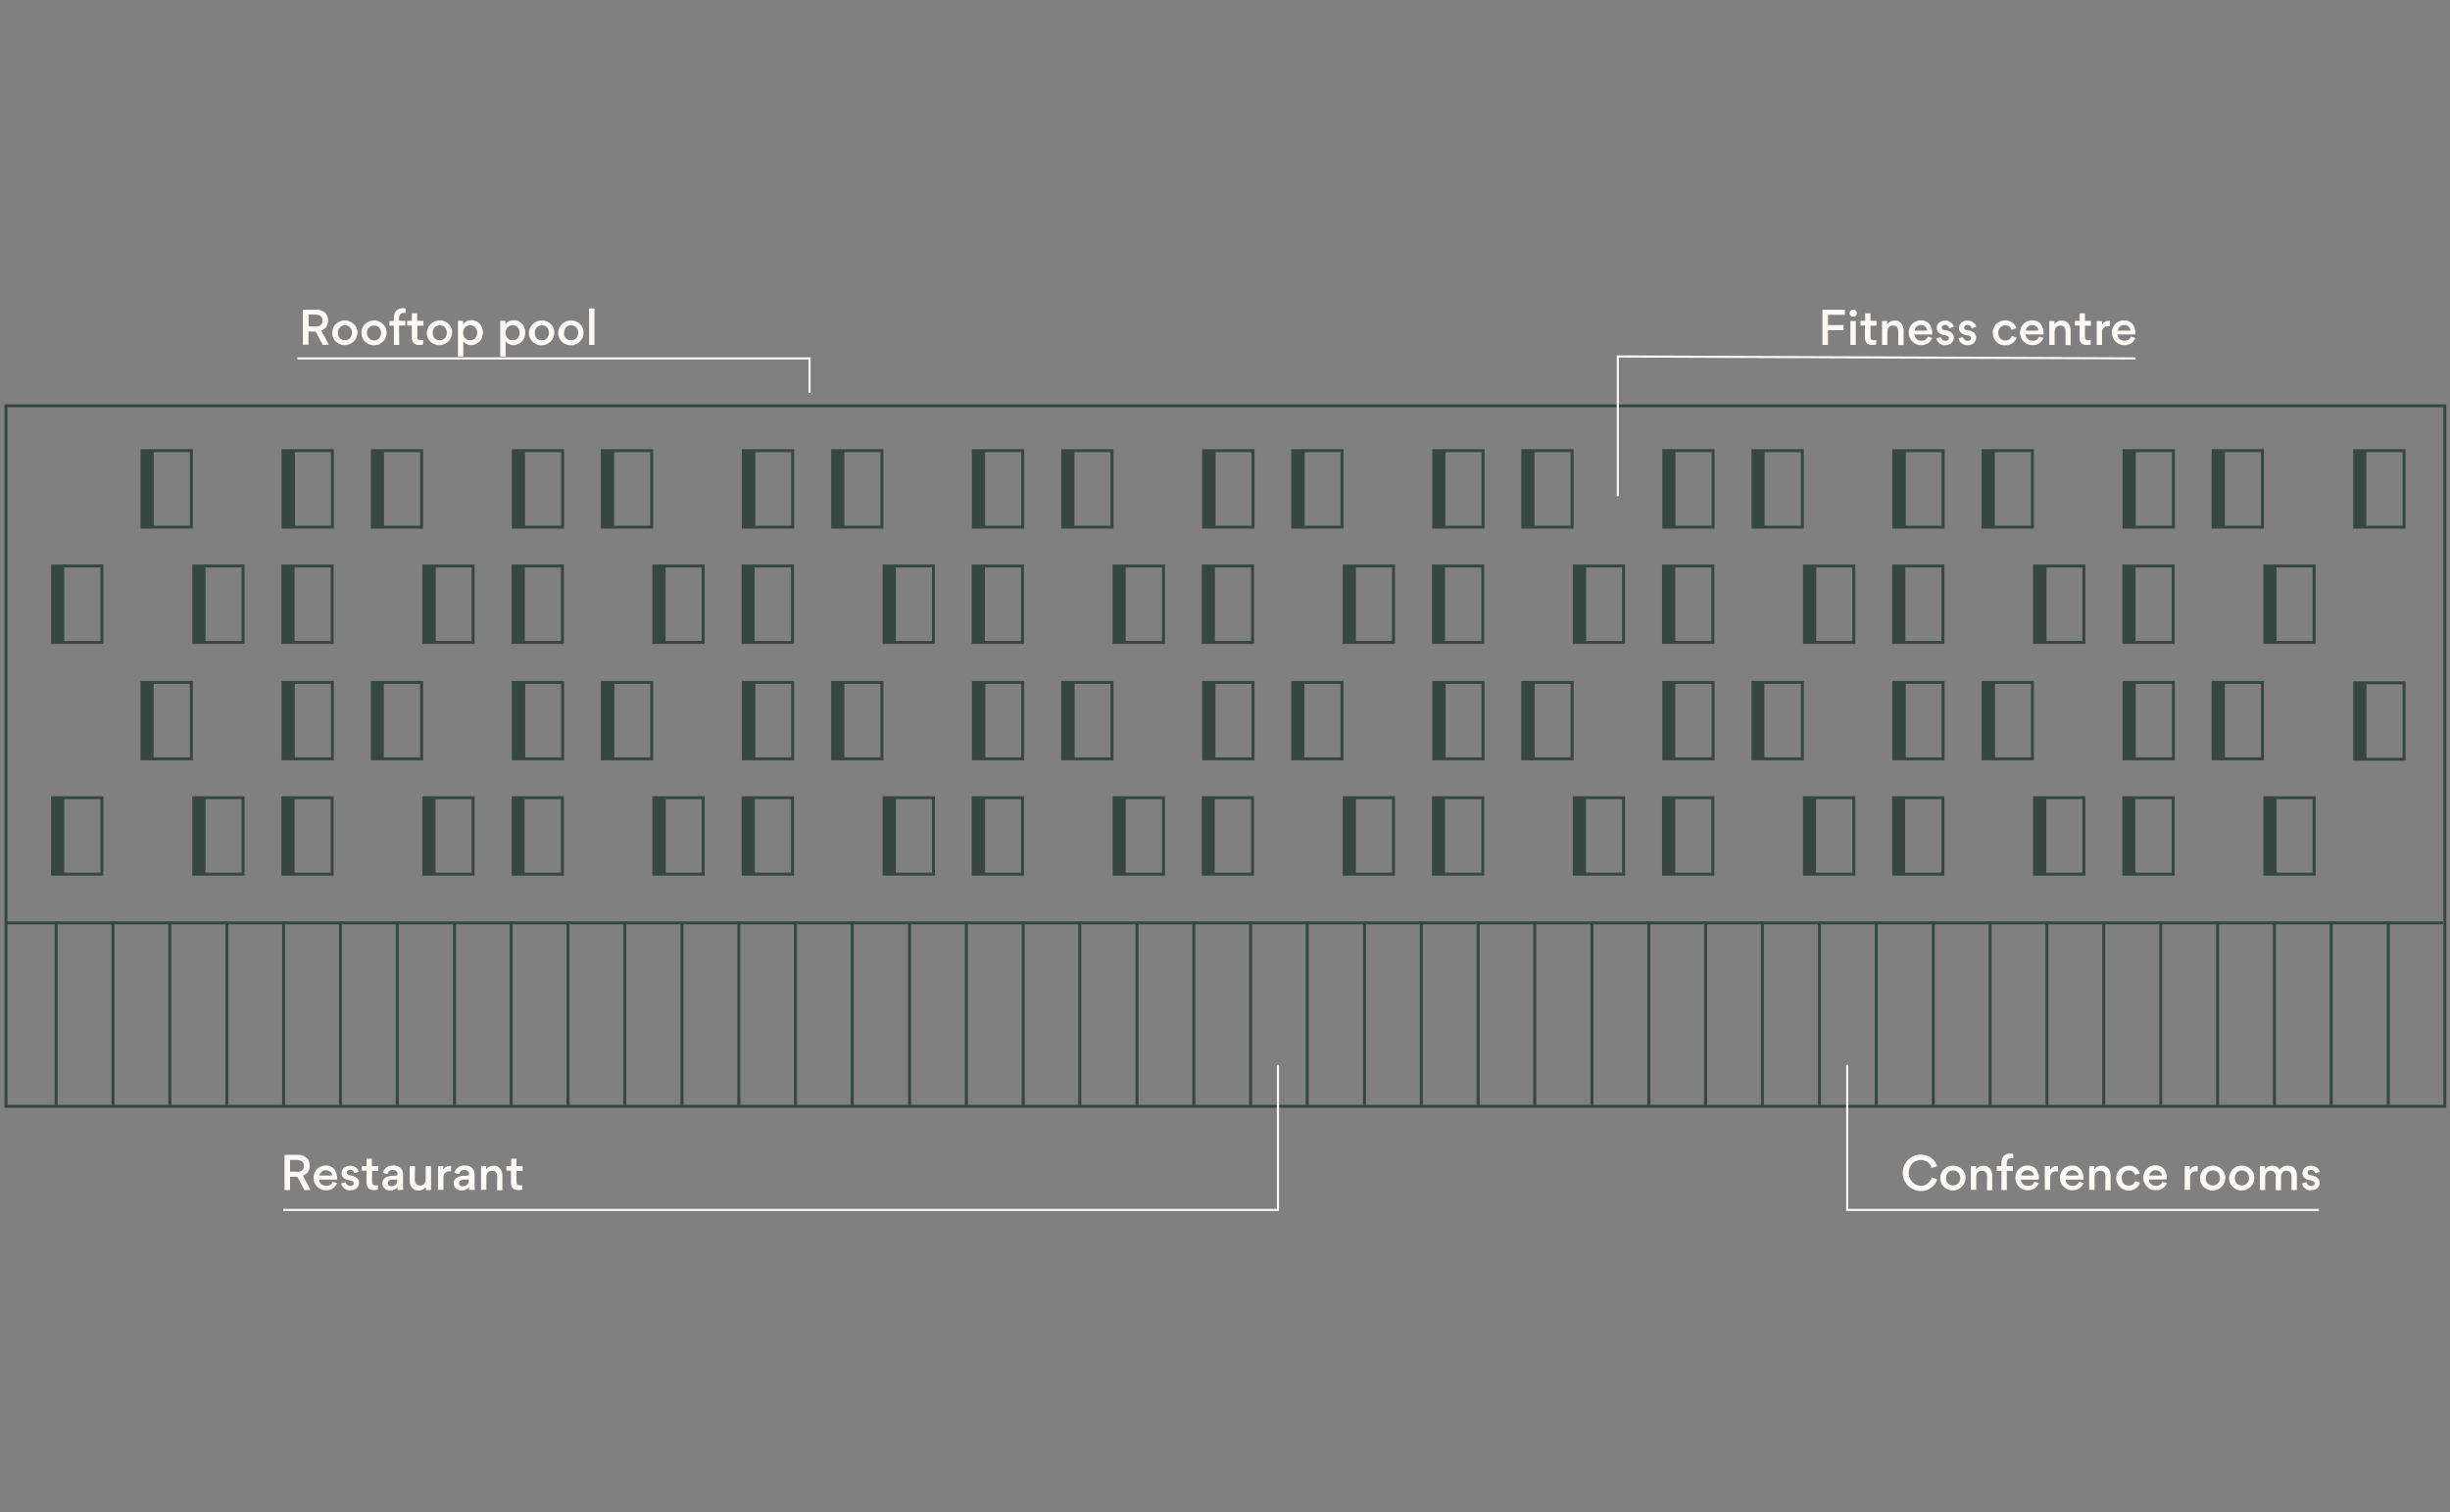 <?xml version="1.0" encoding="utf-8"?>
<!-- Generator: Adobe Illustrator 23.0.4, SVG Export Plug-In . SVG Version: 6.00 Build 0)  -->
<svg version="1.1" id="Layer_1" xmlns="http://www.w3.org/2000/svg" xmlns:xlink="http://www.w3.org/1999/xlink" x="0px" y="0px"
	 viewBox="0 0 1147 708" style="enable-background:new 0 0 1147 708;" xml:space="preserve">
<rect x="0" y="0" width="1147" height="708" fill="#808080" stroke="none"/>
<style type="text/css">
	.st0{fill:none;stroke:#364641;stroke-width:1.38;stroke-miterlimit:10;}
	.st1{fill:#364641;}
	.st2{fill:none;stroke:#FDFAF5;}
	.st3{fill:#FDFAF5;}
</style>
<title>Artboard 4 copy 9EN</title>
<rect x="2.8" y="190" class="st0" width="1141.8" height="328"/>
<line class="st0" x1="2.4" y1="432.1" x2="1143.8" y2="432.1"/>
<line class="st0" x1="26.3" y1="432" x2="26.3" y2="517.7"/>
<line class="st0" x1="52.9" y1="432" x2="52.9" y2="517.7"/>
<line class="st0" x1="79.5" y1="432" x2="79.5" y2="517.7"/>
<line class="st0" x1="106.2" y1="432" x2="106.2" y2="517.7"/>
<line class="st0" x1="132.8" y1="432" x2="132.8" y2="517.7"/>
<line class="st0" x1="159.4" y1="432" x2="159.4" y2="517.7"/>
<line class="st0" x1="186" y1="432" x2="186" y2="517.7"/>
<line class="st0" x1="212.8" y1="432" x2="212.8" y2="517.7"/>
<line class="st0" x1="239.3" y1="432" x2="239.3" y2="517.7"/>
<line class="st0" x1="265.9" y1="432" x2="265.9" y2="517.7"/>
<line class="st0" x1="292.5" y1="432" x2="292.5" y2="517.7"/>
<line class="st0" x1="319.3" y1="432" x2="319.3" y2="517.7"/>
<line class="st0" x1="345.9" y1="432" x2="345.9" y2="517.7"/>
<line class="st0" x1="372.4" y1="432" x2="372.4" y2="517.7"/>
<line class="st0" x1="399" y1="432" x2="399" y2="517.7"/>
<line class="st0" x1="425.8" y1="432" x2="425.8" y2="517.7"/>
<line class="st0" x1="452.4" y1="432" x2="452.4" y2="517.7"/>
<line class="st0" x1="479" y1="432" x2="479" y2="517.7"/>
<line class="st0" x1="505.5" y1="432" x2="505.5" y2="517.7"/>
<line class="st0" x1="532.3" y1="432" x2="532.3" y2="517.7"/>
<line class="st0" x1="558.9" y1="432" x2="558.9" y2="517.7"/>
<line class="st0" x1="585.5" y1="432" x2="585.5" y2="517.7"/>
<line class="st0" x1="612" y1="432" x2="612" y2="517.7"/>
<line class="st0" x1="638.8" y1="432" x2="638.8" y2="517.7"/>
<line class="st0" x1="665.4" y1="432" x2="665.4" y2="517.7"/>
<line class="st0" x1="692" y1="432" x2="692" y2="517.7"/>
<line class="st0" x1="718.5" y1="432" x2="718.5" y2="517.7"/>
<line class="st0" x1="745.3" y1="432" x2="745.3" y2="517.7"/>
<line class="st0" x1="771.9" y1="432" x2="771.9" y2="517.7"/>
<line class="st0" x1="798.5" y1="432" x2="798.5" y2="517.7"/>
<line class="st0" x1="825.1" y1="432" x2="825.1" y2="517.7"/>
<line class="st0" x1="851.8" y1="432" x2="851.8" y2="517.7"/>
<line class="st0" x1="878.4" y1="432" x2="878.4" y2="517.7"/>
<line class="st0" x1="905.1" y1="432" x2="905.1" y2="517.7"/>
<line class="st0" x1="931.7" y1="432" x2="931.7" y2="517.7"/>
<line class="st0" x1="958.3" y1="432" x2="958.3" y2="517.7"/>
<line class="st0" x1="984.9" y1="432" x2="984.9" y2="517.7"/>
<line class="st0" x1="1011.6" y1="432" x2="1011.6" y2="517.7"/>
<line class="st0" x1="1038.2" y1="432" x2="1038.2" y2="517.7"/>
<line class="st0" x1="1064.8" y1="432" x2="1064.8" y2="517.7"/>
<line class="st0" x1="1091.4" y1="432" x2="1091.4" y2="517.7"/>
<line class="st0" x1="1118.1" y1="432" x2="1118.1" y2="517.7"/>
<rect x="66.5" y="211" class="st0" width="23.1" height="35.8"/>
<rect x="132.5" y="211" class="st0" width="23.1" height="35.8"/>
<rect x="174.3" y="211" class="st0" width="23.1" height="35.8"/>
<rect x="240.3" y="211" class="st0" width="23.1" height="35.8"/>
<rect x="282" y="211" class="st0" width="23.1" height="35.8"/>
<rect x="348" y="211" class="st0" width="23.1" height="35.8"/>
<rect x="389.8" y="211" class="st0" width="23.1" height="35.8"/>
<rect x="455.7" y="211" class="st0" width="23.1" height="35.8"/>
<rect x="497.5" y="211" class="st0" width="23.1" height="35.8"/>
<rect x="563.5" y="211" class="st0" width="23.1" height="35.8"/>
<rect x="605.2" y="211" class="st0" width="23.1" height="35.8"/>
<rect x="671.2" y="211" class="st0" width="23.1" height="35.8"/>
<rect x="712.9" y="211" class="st0" width="23.1" height="35.8"/>
<rect x="778.9" y="211" class="st0" width="23.1" height="35.8"/>
<rect x="820.7" y="211" class="st0" width="23.1" height="35.8"/>
<rect x="886.6" y="211" class="st0" width="23.1" height="35.8"/>
<rect x="928.4" y="211" class="st0" width="23.1" height="35.8"/>
<rect x="994.4" y="211" class="st0" width="23.1" height="35.8"/>
<rect x="1036.1" y="211" class="st0" width="23.1" height="35.8"/>
<rect x="1102.4" y="211" class="st0" width="23.1" height="35.8"/>
<rect x="1102.4" y="319.7" class="st0" width="23.1" height="35.8"/>
<rect x="1060.3" y="265" class="st0" width="23.1" height="35.8"/>
<rect x="994.3" y="265" class="st0" width="23.1" height="35.8"/>
<rect x="952.5" y="265" class="st0" width="23.1" height="35.8"/>
<rect x="886.5" y="265" class="st0" width="23.1" height="35.8"/>
<rect x="844.8" y="265" class="st0" width="23.1" height="35.8"/>
<rect x="778.8" y="265" class="st0" width="23.1" height="35.8"/>
<rect x="737" y="265" class="st0" width="23.1" height="35.8"/>
<rect x="671.1" y="265" class="st0" width="23.1" height="35.8"/>
<rect x="629.3" y="265" class="st0" width="23.1" height="35.8"/>
<rect x="563.3" y="265" class="st0" width="23.1" height="35.8"/>
<rect x="521.6" y="265" class="st0" width="23.1" height="35.8"/>
<rect x="455.6" y="265" class="st0" width="23.1" height="35.8"/>
<rect x="413.9" y="265" class="st0" width="23.1" height="35.8"/>
<rect x="347.9" y="265" class="st0" width="23.1" height="35.8"/>
<rect x="306.1" y="265" class="st0" width="23.1" height="35.8"/>
<rect x="240.2" y="265" class="st0" width="23.1" height="35.8"/>
<rect x="198.4" y="265" class="st0" width="23.1" height="35.8"/>
<rect x="132.4" y="265" class="st0" width="23.1" height="35.8"/>
<rect x="90.7" y="265" class="st0" width="23.1" height="35.8"/>
<rect x="24.6" y="265" class="st0" width="23.1" height="35.8"/>
<rect x="66.5" y="319.5" class="st0" width="23.1" height="35.8"/>
<rect x="132.5" y="319.5" class="st0" width="23.1" height="35.8"/>
<rect x="174.3" y="319.5" class="st0" width="23.1" height="35.8"/>
<rect x="240.3" y="319.5" class="st0" width="23.1" height="35.8"/>
<rect x="282" y="319.5" class="st0" width="23.1" height="35.8"/>
<rect x="348" y="319.5" class="st0" width="23.1" height="35.8"/>
<rect x="389.8" y="319.5" class="st0" width="23.1" height="35.8"/>
<rect x="455.7" y="319.5" class="st0" width="23.1" height="35.8"/>
<rect x="497.5" y="319.5" class="st0" width="23.1" height="35.8"/>
<rect x="563.5" y="319.5" class="st0" width="23.1" height="35.8"/>
<rect x="605.2" y="319.5" class="st0" width="23.1" height="35.8"/>
<rect x="671.2" y="319.5" class="st0" width="23.1" height="35.8"/>
<rect x="712.9" y="319.5" class="st0" width="23.1" height="35.8"/>
<rect x="778.9" y="319.5" class="st0" width="23.1" height="35.8"/>
<rect x="820.7" y="319.5" class="st0" width="23.1" height="35.8"/>
<rect x="886.6" y="319.5" class="st0" width="23.1" height="35.8"/>
<rect x="928.4" y="319.5" class="st0" width="23.1" height="35.8"/>
<rect x="994.4" y="319.5" class="st0" width="23.1" height="35.8"/>
<rect x="1036.1" y="319.5" class="st0" width="23.1" height="35.8"/>
<rect x="1060.3" y="373.5" class="st0" width="23.1" height="35.8"/>
<rect x="994.3" y="373.5" class="st0" width="23.1" height="35.8"/>
<rect x="952.5" y="373.5" class="st0" width="23.1" height="35.8"/>
<rect x="886.5" y="373.5" class="st0" width="23.1" height="35.8"/>
<rect x="844.8" y="373.5" class="st0" width="23.1" height="35.8"/>
<rect x="778.8" y="373.5" class="st0" width="23.1" height="35.8"/>
<rect x="737" y="373.5" class="st0" width="23.1" height="35.8"/>
<rect x="671.1" y="373.5" class="st0" width="23.1" height="35.8"/>
<rect x="629.3" y="373.5" class="st0" width="23.1" height="35.8"/>
<rect x="563.3" y="373.5" class="st0" width="23.1" height="35.8"/>
<rect x="521.6" y="373.5" class="st0" width="23.1" height="35.8"/>
<rect x="455.6" y="373.5" class="st0" width="23.1" height="35.8"/>
<rect x="413.9" y="373.5" class="st0" width="23.1" height="35.8"/>
<rect x="347.9" y="373.5" class="st0" width="23.1" height="35.8"/>
<rect x="306.1" y="373.5" class="st0" width="23.1" height="35.8"/>
<rect x="240.2" y="373.5" class="st0" width="23.1" height="35.8"/>
<rect x="198.4" y="373.5" class="st0" width="23.1" height="35.8"/>
<rect x="132.4" y="373.5" class="st0" width="23.1" height="35.8"/>
<rect x="90.7" y="373.5" class="st0" width="23.1" height="35.8"/>
<rect x="24.6" y="373.5" class="st0" width="23.1" height="35.8"/>
<rect x="24.6" y="265.1" class="st1" width="5.5" height="35.7"/>
<rect x="90.7" y="265.1" class="st1" width="5.5" height="35.7"/>
<rect x="132.4" y="265.1" class="st1" width="5.5" height="35.7"/>
<rect x="198.5" y="265.1" class="st1" width="5.5" height="35.7"/>
<rect x="240.2" y="265.1" class="st1" width="5.5" height="35.7"/>
<rect x="306.1" y="265.1" class="st1" width="5.5" height="35.7"/>
<rect x="347.8" y="265.1" class="st1" width="5.5" height="35.7"/>
<rect x="413.9" y="265.1" class="st1" width="5.5" height="35.7"/>
<rect x="455.6" y="265.1" class="st1" width="5.5" height="35.7"/>
<rect x="521.5" y="265.1" class="st1" width="5.5" height="35.7"/>
<rect x="563.3" y="265.1" class="st1" width="5.5" height="35.7"/>
<rect x="629.3" y="265.1" class="st1" width="5.5" height="35.7"/>
<rect x="671" y="265.1" class="st1" width="5.5" height="35.7"/>
<rect x="737.1" y="265.1" class="st1" width="5.5" height="35.7"/>
<rect x="778.8" y="265.1" class="st1" width="5.5" height="35.7"/>
<rect x="844.8" y="265.1" class="st1" width="5.5" height="35.7"/>
<rect x="886.5" y="265.1" class="st1" width="5.5" height="35.7"/>
<rect x="952.6" y="265.1" class="st1" width="5.5" height="35.7"/>
<rect x="994.3" y="265.1" class="st1" width="5.5" height="35.7"/>
<rect x="1060.3" y="265.1" class="st1" width="5.5" height="35.7"/>
<rect x="132.6" y="211.1" class="st1" width="5.5" height="35.7"/>
<rect x="66.5" y="211.1" class="st1" width="5.5" height="35.7"/>
<rect x="174.3" y="211.1" class="st1" width="5.5" height="35.7"/>
<rect x="240.3" y="211.1" class="st1" width="5.5" height="35.7"/>
<rect x="282" y="211.1" class="st1" width="5.5" height="35.7"/>
<rect x="348.1" y="211.1" class="st1" width="5.5" height="35.7"/>
<rect x="389.8" y="211.1" class="st1" width="5.5" height="35.7"/>
<rect x="455.7" y="211.1" class="st1" width="5.5" height="35.7"/>
<rect x="497.5" y="211.1" class="st1" width="5.5" height="35.7"/>
<rect x="563.6" y="211.1" class="st1" width="5.5" height="35.7"/>
<rect x="605.3" y="211.1" class="st1" width="5.5" height="35.7"/>
<rect x="671.2" y="211.1" class="st1" width="5.5" height="35.7"/>
<rect x="712.9" y="211.1" class="st1" width="5.5" height="35.7"/>
<rect x="778.9" y="211.1" class="st1" width="5.5" height="35.7"/>
<rect x="820.6" y="211.1" class="st1" width="5.5" height="35.7"/>
<rect x="886.7" y="211.1" class="st1" width="5.5" height="35.7"/>
<rect x="928.4" y="211.1" class="st1" width="5.5" height="35.7"/>
<rect x="994.4" y="211.1" class="st1" width="5.5" height="35.7"/>
<rect x="1036.1" y="211.1" class="st1" width="5.5" height="35.7"/>
<rect x="1102.3" y="211.1" class="st1" width="5.5" height="35.7"/>
<rect x="132.5" y="319.6" class="st1" width="5.5" height="35.7"/>
<rect x="66.4" y="319.6" class="st1" width="5.5" height="35.7"/>
<rect x="174.2" y="319.6" class="st1" width="5.5" height="35.7"/>
<rect x="240.4" y="319.6" class="st1" width="5.5" height="35.7"/>
<rect x="282.1" y="319.6" class="st1" width="5.5" height="35.7"/>
<rect x="348.1" y="319.6" class="st1" width="5.5" height="35.7"/>
<rect x="389.8" y="319.6" class="st1" width="5.5" height="35.7"/>
<rect x="455.8" y="319.6" class="st1" width="5.5" height="35.7"/>
<rect x="497.6" y="319.6" class="st1" width="5.5" height="35.7"/>
<rect x="563.5" y="319.6" class="st1" width="5.5" height="35.7"/>
<rect x="605.2" y="319.6" class="st1" width="5.5" height="35.7"/>
<rect x="671.3" y="319.6" class="st1" width="5.5" height="35.7"/>
<rect x="713" y="319.6" class="st1" width="5.5" height="35.7"/>
<rect x="778.8" y="319.6" class="st1" width="5.5" height="35.7"/>
<rect x="820.5" y="319.6" class="st1" width="5.5" height="35.7"/>
<rect x="886.7" y="319.6" class="st1" width="5.5" height="35.7"/>
<rect x="928.5" y="319.6" class="st1" width="5.5" height="35.7"/>
<rect x="994.4" y="319.6" class="st1" width="5.5" height="35.7"/>
<rect x="1036.1" y="319.6" class="st1" width="5.5" height="35.7"/>
<rect x="1102.4" y="319.6" class="st1" width="5.5" height="35.7"/>
<rect x="90.7" y="373.5" class="st1" width="5.5" height="35.7"/>
<rect x="24.6" y="373.5" class="st1" width="5.5" height="35.7"/>
<rect x="132.4" y="373.5" class="st1" width="5.5" height="35.7"/>
<rect x="198.4" y="373.5" class="st1" width="5.5" height="35.7"/>
<rect x="240.1" y="373.5" class="st1" width="5.5" height="35.7"/>
<rect x="306.2" y="373.5" class="st1" width="5.5" height="35.7"/>
<rect x="347.9" y="373.5" class="st1" width="5.5" height="35.7"/>
<rect x="413.9" y="373.5" class="st1" width="5.5" height="35.7"/>
<rect x="455.7" y="373.5" class="st1" width="5.5" height="35.7"/>
<rect x="521.5" y="373.5" class="st1" width="5.5" height="35.7"/>
<rect x="563.2" y="373.5" class="st1" width="5.5" height="35.7"/>
<rect x="629.3" y="373.5" class="st1" width="5.5" height="35.7"/>
<rect x="671" y="373.5" class="st1" width="5.5" height="35.7"/>
<rect x="737" y="373.5" class="st1" width="5.5" height="35.7"/>
<rect x="778.8" y="373.5" class="st1" width="5.5" height="35.7"/>
<rect x="844.7" y="373.5" class="st1" width="5.5" height="35.7"/>
<rect x="886.4" y="373.5" class="st1" width="5.5" height="35.7"/>
<rect x="952.5" y="373.5" class="st1" width="5.5" height="35.7"/>
<rect x="994.2" y="373.5" class="st1" width="5.5" height="35.7"/>
<rect x="1060.3" y="373.5" class="st1" width="5.5" height="35.7"/>
<path id="Path_30960" class="st2" d="M139.2,167.8H379V184"/>
<path id="Path_30960-2" class="st2" d="M999.8,167.8l-242.4-0.9v65.4"/>
<path id="Path_30960-3" class="st2" d="M132.6,566.5h465.7v-67.9"/>
<path id="Path_30960-4" class="st2" d="M1085.6,566.5H864.8v-67.9"/>
<g>
	<path class="st3" d="M144.4,155.2v6.2h-2.6V145h6.2c1.6-0.1,3.2,0.5,4.4,1.6c0.8,1,1.3,2.2,1.2,3.5c0.1,2.1-1.2,4-3.2,4.6l3.6,6.8
		h-2.9l-3.3-6.2L144.4,155.2z M147.8,152.9c2.5,0,3.2-1.5,3.2-2.8s-0.6-2.7-3.2-2.8h-3.3v5.5H147.8z"/>
	<path class="st3" d="M156.3,152.9c0.5-0.9,1.3-1.6,2.2-2.1c0.9-0.5,2-0.8,3-0.8c1,0,2,0.3,2.9,0.8c1.8,1,3,2.9,3,5
		c-0.1,3.3-2.9,5.9-6.2,5.8c-0.9,0-1.9-0.3-2.7-0.7c-0.9-0.5-1.6-1.2-2.2-2.1c-0.5-0.9-0.8-1.9-0.8-3
		C155.6,154.8,155.8,153.8,156.3,152.9z M159,158.3c1.2,1.3,3.3,1.4,4.7,0.2c0.1-0.1,0.1-0.1,0.2-0.2c1.2-1.4,1.2-3.6,0-5
		c-0.6-0.7-1.5-1-2.4-1c-0.9,0-1.8,0.3-2.4,1c-0.6,0.7-1,1.6-0.9,2.5C158.1,156.8,158.4,157.6,159,158.3L159,158.3z"/>
	<path class="st3" d="M170,152.9c0.5-0.9,1.3-1.6,2.2-2.1c0.9-0.5,2-0.8,3-0.8c1,0,2,0.3,2.9,0.8c2.8,1.6,3.7,5.2,2.1,8
		s-5.2,3.7-8,2.1c-1.9-1-3-2.9-3-5.1C169.2,154.8,169.5,153.8,170,152.9z M172.7,158.3c0.6,0.7,1.5,1.1,2.4,1.1c0.9,0,1.8-0.3,2.4-1
		c1.2-1.4,1.2-3.6,0-5c-0.6-0.7-1.5-1-2.4-1c-0.9,0-1.8,0.3-2.4,1c-0.6,0.7-1,1.6-0.9,2.5C171.8,156.8,172.1,157.7,172.7,158.3
		L172.7,158.3z"/>
	<path class="st3" d="M186.9,161.5h-2.5v-9h-2.1v-2.2h2.1V149c-0.1-1.3,0.3-2.6,1.2-3.6c0.8-0.7,1.8-1.1,2.9-1.1c0.5,0,1,0,1.4,0.2
		v2.1c-0.3-0.1-0.6-0.1-0.9-0.1c-0.6,0-1.2,0.2-1.6,0.6c-0.4,0.5-0.6,1.1-0.6,1.8v1.3h2.9v2.2h-2.9L186.9,161.5z"/>
	<path class="st3" d="M198.3,152.5h-2.9v5.4c0,1,0.5,1.4,1.7,1.4c0.3,0,0.7,0,1-0.1v2.1c-0.6,0.2-1.2,0.2-1.8,0.2
		c-0.9,0.1-1.9-0.2-2.6-0.8c-0.6-0.8-1-1.8-0.9-2.8v-5.5h-2.2v-2.2h2.2v-3.5h2.5v3.5h2.9L198.3,152.5z"/>
	<path class="st3" d="M200.7,152.9c0.5-0.9,1.3-1.6,2.2-2.1c0.9-0.5,2-0.8,3-0.8c1,0,2,0.3,2.9,0.8c1.8,1,3,2.9,2.9,5
		c-0.1,3.3-2.9,5.9-6.2,5.8c-0.9,0-1.9-0.3-2.7-0.7c-0.9-0.5-1.6-1.2-2.2-2.1c-0.5-0.9-0.8-1.9-0.8-3
		C199.9,154.8,200.2,153.8,200.7,152.9z M203.4,158.3c1.2,1.3,3.3,1.4,4.7,0.2c0.1-0.1,0.1-0.1,0.2-0.2c1.2-1.4,1.2-3.6,0-5
		c-0.6-0.7-1.5-1-2.4-1c-0.9,0-1.8,0.3-2.4,1c-0.6,0.7-1,1.6-0.9,2.5C202.5,156.8,202.8,157.6,203.4,158.3L203.4,158.3z"/>
	<path class="st3" d="M225.4,158.7c-0.5,0.9-1.1,1.6-2,2.1c-0.9,0.5-1.9,0.8-2.9,0.8c-0.9,0-1.7-0.3-2.5-0.8
		c-0.5-0.3-0.9-0.6-1.1-1.1v7.2h-2.5v-16.7h2.4v1.7c0.4-0.7,1.1-1.2,1.9-1.6c0.6-0.2,1.2-0.4,1.9-0.4c1.6,0,3.1,0.7,4.1,1.8
		c0.9,1.1,1.4,2.5,1.4,3.9C226,156.8,225.8,157.8,225.4,158.7z M217.7,158.3c0.6,0.7,1.5,1,2.4,1c0.9,0,1.8-0.3,2.4-1
		c1.2-1.4,1.2-3.6,0-5c-0.6-0.7-1.5-1-2.4-1c-0.9,0-1.8,0.3-2.4,1C216.5,154.8,216.5,156.9,217.7,158.3z"/>
	<path class="st3" d="M245.2,158.7c-0.5,0.9-1.2,1.6-2,2.1c-0.9,0.5-1.9,0.8-2.9,0.8c-0.9,0-1.7-0.3-2.5-0.8
		c-0.5-0.3-0.9-0.6-1.1-1.1v7.2h-2.5v-16.7h2.4v1.7c0.4-0.7,1.1-1.2,1.9-1.6c0.6-0.2,1.2-0.4,1.9-0.4c1.6,0,3,0.7,4.1,1.8
		c0.9,1.1,1.4,2.5,1.4,3.9C245.9,156.8,245.7,157.8,245.2,158.7z M237.6,158.3c0.6,0.7,1.5,1,2.4,1c0.9,0,1.8-0.3,2.4-1
		c1.2-1.4,1.2-3.6,0-5c-0.6-0.7-1.5-1-2.4-1c-0.9,0-1.8,0.3-2.4,1C236.3,154.8,236.3,156.9,237.6,158.3z"/>
	<path class="st3" d="M248.5,152.9c0.5-0.9,1.3-1.6,2.2-2.1c0.9-0.5,2-0.8,3-0.8c1,0,2,0.3,2.9,0.8c1.8,1,3,2.9,2.9,5
		c0,3.2-2.6,5.8-5.8,5.9c0,0-0.1,0-0.1,0c-1,0-2.1-0.2-3-0.8c-0.9-0.5-1.6-1.2-2.2-2.1c-0.5-0.9-0.8-1.9-0.8-3
		C247.7,154.7,248,153.7,248.5,152.9z M251.2,158.3c1.2,1.3,3.3,1.4,4.7,0.2c0.1-0.1,0.1-0.1,0.2-0.2c1.2-1.4,1.2-3.6,0-5
		c-0.6-0.7-1.5-1-2.4-1c-0.9,0-1.8,0.3-2.4,1c-0.6,0.7-1,1.6-0.9,2.5C250.3,156.8,250.6,157.6,251.2,158.3L251.2,158.3z"/>
	<path class="st3" d="M262.2,152.9c0.5-0.9,1.3-1.6,2.2-2.1c1.8-1,4.1-1,5.9,0c1.8,1,3,2.9,2.9,5c0,3.2-2.6,5.8-5.8,5.9
		c0,0-0.1,0-0.1,0c-1,0-2.1-0.3-3-0.8c-0.9-0.5-1.6-1.2-2.2-2.1c-0.5-0.9-0.8-1.9-0.8-3C261.4,154.7,261.6,153.7,262.2,152.9z
		 M264.9,158.3c1.2,1.3,3.3,1.4,4.7,0.2c0.1-0.1,0.1-0.1,0.2-0.2c1.2-1.4,1.2-3.6,0-5c-0.6-0.7-1.5-1-2.4-1c-0.9,0-1.8,0.3-2.4,1
		c-0.6,0.7-1,1.6-0.9,2.5C263.9,156.8,264.2,157.6,264.9,158.3L264.9,158.3z"/>
	<path class="st3" d="M278.3,161.5h-2.5v-17.1h2.5V161.5z"/>
</g>
<g>
	<path class="st3" d="M863.1,152.2v2.4h-7.3v6.9h-2.6V145h10.5v2.4h-7.9v4.8L863.1,152.2z"/>
	<path class="st3" d="M866.4,147.8c-0.3-0.3-0.5-0.7-0.5-1.2c0-0.4,0.2-0.9,0.5-1.2c0.3-0.3,0.7-0.5,1.2-0.5c0.4,0,0.9,0.2,1.2,0.5
		c0.3,0.3,0.5,0.7,0.5,1.2c0,0.4-0.2,0.9-0.5,1.2c-0.3,0.3-0.7,0.5-1.2,0.5C867.1,148.3,866.7,148.1,866.4,147.8z M866.3,161.5h2.5
		v-11.2h-2.5V161.5z"/>
	<path class="st3" d="M878.5,152.5h-2.8v5.4c0,1,0.5,1.4,1.7,1.4c0.3,0,0.7,0,1-0.1v2.1c-0.6,0.2-1.2,0.2-1.8,0.2
		c-0.9,0.1-1.9-0.2-2.6-0.8c-0.7-0.8-1-1.8-0.9-2.8v-5.5H871v-2.2h2.2v-3.5h2.5v3.5h2.8L878.5,152.5z"/>
	<path class="st3" d="M888.7,155.2c0-1.7-0.8-2.8-2.5-2.8c-0.7,0-1.4,0.3-1.9,0.8c-0.5,0.6-0.7,1.3-0.7,2.1v6.2h-2.5v-11.2h2.4v1.5
		c0.3-0.4,0.7-0.8,1.2-1.1c0.4-0.2,0.8-0.4,1.2-0.5c0.4-0.1,0.7-0.1,1.1-0.1c1.2-0.1,2.3,0.4,3.1,1.3c0.7,0.9,1.1,2.1,1.1,3.3v6.9
		h-2.5L888.7,155.2z"/>
	<path class="st3" d="M896.2,156.6c0.1,1.7,1.6,3,3.3,2.9c1.3,0.1,2.6-0.6,3-1.9l2.1,0.6c-0.5,1.4-1.5,2.5-2.9,3
		c-0.7,0.3-1.4,0.4-2.2,0.4c-3.2,0.1-5.8-2.5-5.9-5.6c0-0.1,0-0.1,0-0.2c0-1,0.2-2,0.7-2.9c0.5-0.9,1.2-1.6,2-2.1
		c0.9-0.5,1.9-0.8,2.9-0.8c1.5-0.1,3,0.5,4,1.6c1.1,1.4,1.6,3.2,1.4,5L896.2,156.6z M897.3,152.9c-0.6,0.5-0.9,1.1-1,1.9h5.9
		c0-0.7-0.3-1.4-0.9-1.9c-0.6-0.5-1.3-0.7-2-0.7C898.6,152.1,897.9,152.4,897.3,152.9z"/>
	<path class="st3" d="M907.3,160.1c-0.4-0.5-0.7-1.1-0.8-1.7l2.1-0.6c0.2,1.1,1.2,1.8,2.2,1.8c1,0,1.6-0.5,1.6-1.3
		c0-0.6-0.4-1-1.3-1.2l-1.4-0.3c-2-0.5-3-1.7-3-3.2c0-1,0.4-1.9,1.1-2.5c0.8-0.7,1.8-1,2.8-1c1.3-0.1,2.6,0.5,3.4,1.5
		c0.4,0.4,0.6,1,0.7,1.5l-2.1,0.6c-0.2-1-1-1.6-2-1.6c-0.4,0-0.8,0.1-1.1,0.4c-0.3,0.2-0.5,0.6-0.5,0.9c0,0.6,0.5,1,1.1,1.1l1.5,0.3
		c0.9,0.2,1.7,0.6,2.3,1.2c0.5,0.6,0.8,1.3,0.8,2.1c0,1.7-1.3,3.5-4.1,3.5C909.5,161.8,908.2,161.2,907.3,160.1z"/>
	<path class="st3" d="M917.7,160.1c-0.4-0.5-0.7-1.1-0.8-1.7l2.1-0.6c0.2,1.1,1.2,1.8,2.2,1.8c1,0,1.6-0.5,1.6-1.3
		c0-0.6-0.4-1-1.3-1.2l-1.4-0.3c-2-0.5-3-1.7-3-3.2c0-0.9,0.4-1.8,1.1-2.5c0.8-0.7,1.8-1,2.8-1c1.3-0.1,2.6,0.5,3.5,1.5
		c0.4,0.4,0.6,1,0.7,1.5l-2.1,0.6c-0.2-1-1-1.6-2-1.6c-0.4,0-0.8,0.1-1.1,0.4c-0.3,0.2-0.5,0.6-0.5,0.9c0,0.6,0.5,1.1,1.1,1.1
		l1.5,0.3c0.9,0.2,1.7,0.6,2.3,1.2c0.5,0.6,0.8,1.3,0.8,2.1c0,1.7-1.3,3.5-4.1,3.5C920,161.8,918.6,161.2,917.7,160.1z"/>
	<path class="st3" d="M932.9,155.8c0-1,0.3-2,0.8-2.9c0.5-0.9,1.2-1.6,2.1-2.1c0.9-0.5,1.9-0.8,3-0.8c1.2,0,2.4,0.3,3.4,1.1
		c0.9,0.6,1.5,1.5,1.8,2.6l-2.3,0.7c-0.4-1.3-1.6-2.2-2.9-2.1c-0.9,0-1.7,0.4-2.3,1c-0.7,0.7-1,1.6-1,2.5c0,0.9,0.3,1.9,0.9,2.6
		c0.6,0.7,1.5,1,2.4,1c1.4,0.1,2.6-0.8,3-2.1l2.3,0.7c-0.3,1-0.9,1.8-1.7,2.5c-1,0.8-2.3,1.2-3.6,1.2c-3.2,0.1-5.8-2.4-5.8-5.6
		C932.9,156,932.9,155.9,932.9,155.8z"/>
	<path class="st3" d="M948.3,156.6c0.2,1.7,1.6,3,3.3,2.9c1.3,0.1,2.6-0.6,3-1.9l2.1,0.6c-0.5,1.4-1.5,2.5-2.9,3
		c-0.7,0.3-1.4,0.4-2.2,0.4c-3.2,0.1-5.8-2.5-5.9-5.6c0-0.1,0-0.1,0-0.2c0-1,0.2-2,0.7-2.9c0.5-0.9,1.2-1.6,2-2.1
		c0.9-0.5,1.9-0.8,2.9-0.8c1.5-0.1,3,0.5,4,1.6c1.1,1.4,1.6,3.2,1.4,5L948.3,156.6z M949.4,152.9c-0.6,0.5-0.9,1.1-1,1.9h5.9
		c0-0.7-0.3-1.4-0.9-1.9c-0.6-0.5-1.3-0.7-2-0.7C950.7,152.1,950,152.4,949.4,152.9z"/>
	<path class="st3" d="M967,155.2c0-1.7-0.8-2.8-2.5-2.8c-0.7,0-1.4,0.3-1.9,0.8c-0.5,0.6-0.7,1.3-0.7,2.1v6.2h-2.5v-11.2h2.4v1.5
		c0.3-0.4,0.7-0.8,1.2-1.1c0.4-0.2,0.8-0.4,1.2-0.5c0.3-0.1,0.7-0.1,1-0.1c1.2-0.1,2.3,0.4,3.1,1.3c0.7,0.9,1.1,2.1,1.1,3.3v6.9H967
		V155.2z"/>
	<path class="st3" d="M978.9,152.5h-2.8v5.4c0,1,0.5,1.4,1.7,1.4c0.3,0,0.7,0,1-0.1v2.1c-0.6,0.2-1.2,0.2-1.8,0.2
		c-0.9,0.1-1.9-0.2-2.6-0.8c-0.6-0.8-1-1.8-0.8-2.8v-5.5h-2.2v-2.2h2.2v-3.5h2.5v3.5h2.8V152.5z"/>
	<path class="st3" d="M987.7,152.8c-0.2,0-0.5-0.1-0.7-0.1c-1.5-0.1-2.8,1-2.9,2.5c0,0.2,0,0.4,0,0.6v5.7h-2.5v-11.2h2.5v1.7
		c0.6-1.1,1.8-1.8,3.1-1.8c0.2,0,0.4,0,0.6,0.1L987.7,152.8z"/>
	<path class="st3" d="M991.3,156.6c0.1,1.7,1.6,3,3.3,2.9c1.3,0.1,2.6-0.6,3-1.9l2.1,0.6c-0.5,1.4-1.5,2.5-2.9,3
		c-0.7,0.3-1.4,0.4-2.2,0.4c-3.2,0.1-5.8-2.5-5.9-5.6c0-0.1,0-0.1,0-0.2c0-1,0.2-2,0.7-2.9c0.5-0.9,1.1-1.6,2-2.1
		c0.9-0.5,1.9-0.8,2.9-0.8c1.5-0.1,3,0.5,4,1.6c1.1,1.4,1.6,3.2,1.4,5L991.3,156.6z M992.5,152.9c-0.6,0.5-0.9,1.1-1,1.9h5.9
		c0-0.7-0.3-1.4-0.9-1.9c-0.6-0.5-1.3-0.7-2-0.7C993.7,152.1,993,152.4,992.5,152.9z"/>
</g>
<g>
	<path class="st3" d="M892.5,554.3c-1.1-1.5-1.8-3.3-1.7-5.2c0-1.2,0.2-2.3,0.7-3.4c0.4-1,1-1.9,1.8-2.7c0.8-0.7,1.7-1.3,2.7-1.8
		c1-0.4,2.1-0.6,3.2-0.6c1.6,0,3.2,0.4,4.5,1.2c0.5,0.4,1,0.8,1.5,1.3c0.8,0.8,1.3,1.8,1.6,2.9l-2.5,0.9c-0.3-1.1-0.9-2.1-1.8-2.8
		c-1-0.7-2.1-1-3.3-1c-1.5,0-2.9,0.6-3.9,1.6c-2.3,2.5-2.3,6.3,0,8.8c1,1,2.4,1.6,3.9,1.7c1.1,0,2.3-0.3,3.2-1c0.4-0.3,0.7-0.6,1-1
		c0.5-0.6,0.8-1.2,1-1.9l2.5,0.9c-0.4,1.4-1.2,2.6-2.3,3.5c-0.9,0.8-2.1,1.4-3.3,1.7c-0.7,0.2-1.5,0.3-2.2,0.3
		C896.5,557.5,894.1,556.3,892.5,554.3z"/>
	<path class="st3" d="M909.2,548.6c0.5-0.9,1.3-1.6,2.2-2.1c1.8-1,4.1-1,5.9,0c1.8,1,3,2.9,2.9,5c0,3.2-2.6,5.8-5.8,5.9
		c0,0-0.1,0-0.1,0c-1,0-2-0.3-3-0.8c-0.9-0.5-1.6-1.2-2.2-2.1C908.1,552.7,908.1,550.4,909.2,548.6L909.2,548.6z M911.9,554
		c1.2,1.3,3.3,1.4,4.7,0.2c0.1-0.1,0.1-0.1,0.2-0.2c0.6-0.7,1-1.6,0.9-2.5c0-0.9-0.3-1.8-0.9-2.5c-0.6-0.7-1.5-1-2.4-1
		c-0.9,0-1.8,0.3-2.4,1c-0.6,0.7-1,1.6-0.9,2.5C910.9,552.4,911.3,553.4,911.9,554z"/>
	<path class="st3" d="M930.3,550.9c0-1.7-0.8-2.8-2.5-2.8c-0.7,0-1.4,0.2-1.9,0.8c-0.5,0.6-0.7,1.3-0.7,2v6.2h-2.5V546h2.4v1.5
		c0.3-0.4,0.7-0.8,1.2-1.1c0.4-0.2,0.8-0.4,1.2-0.5c0.3-0.1,0.7-0.1,1-0.1c1.2-0.1,2.3,0.4,3.1,1.3c0.7,0.9,1.1,2.1,1.1,3.3v6.9
		h-2.5L930.3,550.9z"/>
	<path class="st3" d="M939.5,557.2H937v-9h-2.2V546h2.2v-1.3c-0.1-1.3,0.3-2.6,1.2-3.6c0.8-0.7,1.8-1.1,2.9-1c0.5,0,1,0,1.4,0.2v2.1
		c-0.3-0.1-0.6-0.1-0.9-0.1c-0.6,0-1.2,0.2-1.6,0.6c-0.4,0.5-0.6,1.1-0.5,1.8v1.3h2.9v2.2h-2.9L939.5,557.2z"/>
	<path class="st3" d="M946.1,552.3c0.1,1.7,1.6,3,3.3,2.9c1.3,0.1,2.6-0.6,3-1.9l2.1,0.6c-0.5,1.4-1.5,2.5-2.9,3
		c-0.7,0.3-1.4,0.4-2.2,0.4c-3.2,0.1-5.8-2.5-5.9-5.6c0-0.1,0-0.1,0-0.2c0-1,0.2-2,0.7-2.9c0.5-0.9,1.1-1.6,2-2.1
		c0.9-0.5,1.9-0.8,2.9-0.8c1.5-0.1,3,0.5,4,1.6c1.1,1.4,1.6,3.2,1.4,5L946.1,552.3z M947.2,548.6c-0.6,0.5-0.9,1.1-1,1.8h5.9
		c0-0.7-0.3-1.4-0.9-1.8c-0.6-0.5-1.3-0.7-2-0.7C948.5,547.9,947.8,548.1,947.2,548.6z"/>
	<path class="st3" d="M963.4,548.5c-0.2,0-0.5-0.1-0.7-0.1c-1.9,0-2.9,1.1-2.9,3v5.7h-2.5V546h2.5v1.7c0.6-1.1,1.8-1.8,3.1-1.8
		c0.2,0,0.4,0,0.6,0.1V548.5z"/>
	<path class="st3" d="M967,552.3c0.1,1.7,1.6,3,3.3,2.9c1.3,0.2,2.6-0.6,3-1.9l2.1,0.6c-0.5,1.4-1.5,2.5-2.9,3
		c-0.7,0.3-1.4,0.4-2.2,0.4c-3.2,0.1-5.8-2.5-5.9-5.6c0-0.1,0-0.1,0-0.2c0-1,0.2-2,0.7-2.9c1-1.8,2.9-2.9,4.9-2.9
		c1.5-0.1,3,0.5,4,1.6c1.1,1.4,1.6,3.2,1.4,5L967,552.3z M968.2,548.6c-0.6,0.5-0.9,1.1-1,1.8h5.9c0-0.7-0.3-1.4-0.9-1.8
		c-0.6-0.5-1.3-0.7-2-0.7C969.5,547.9,968.7,548.1,968.2,548.6z"/>
	<path class="st3" d="M985.7,550.9c0-1.7-0.8-2.8-2.5-2.8c-0.7,0-1.4,0.3-1.9,0.8c-0.5,0.6-0.7,1.3-0.7,2v6.2h-2.5V546h2.4v1.5
		c0.3-0.4,0.7-0.8,1.2-1.1c0.4-0.2,0.8-0.4,1.2-0.5c0.3-0.1,0.7-0.1,1-0.1c1.2-0.1,2.3,0.4,3.1,1.3c0.7,0.9,1.1,2.1,1.1,3.3v6.9
		h-2.5L985.7,550.9z"/>
	<path class="st3" d="M990.7,551.6c0-1,0.3-2,0.8-2.9c0.5-0.9,1.2-1.6,2.1-2.1c0.9-0.5,1.9-0.8,3-0.8c1.2,0,2.4,0.3,3.4,1
		c0.9,0.6,1.5,1.5,1.8,2.6l-2.3,0.7c-0.4-1.3-1.6-2.2-2.9-2.1c-0.9,0-1.7,0.3-2.3,1c-0.7,0.7-1,1.6-1,2.5c0,0.9,0.3,1.9,0.9,2.6
		c0.6,0.7,1.5,1,2.4,1c1.4,0,2.6-0.8,3-2.1l2.3,0.7c-0.3,1-0.9,1.8-1.7,2.5c-2.6,2-6.3,1.5-8.3-1.1
		C991.1,554,990.7,552.8,990.7,551.6L990.7,551.6z"/>
	<path class="st3" d="M1006,552.3c0.2,1.7,1.6,3,3.3,2.9c1.3,0.1,2.6-0.6,3-1.9l2.1,0.6c-0.5,1.4-1.5,2.5-2.9,3
		c-0.7,0.3-1.4,0.4-2.2,0.4c-3.2,0.1-5.8-2.5-5.9-5.7c0-0.1,0-0.1,0-0.2c0-1,0.2-2,0.7-2.9c1-1.8,2.9-2.9,4.9-2.9
		c1.5-0.1,3,0.5,4,1.6c1.1,1.4,1.6,3.2,1.4,5L1006,552.3z M1007.2,548.6c-0.6,0.5-0.9,1.1-1,1.8h5.9c0-0.7-0.3-1.4-0.9-1.8
		c-0.6-0.5-1.3-0.7-2-0.7C1008.5,547.9,1007.7,548.1,1007.2,548.6z"/>
	<path class="st3" d="M1028.9,548.5c-0.2,0-0.5-0.1-0.7-0.1c-1.5-0.1-2.8,1-2.9,2.5c0,0.2,0,0.4,0,0.5v5.7h-2.5V546h2.4v1.7
		c0.6-1.1,1.8-1.8,3.1-1.8c0.2,0,0.4,0,0.6,0.1L1028.9,548.5z"/>
	<path class="st3" d="M1030.8,548.6c0.5-0.9,1.3-1.6,2.2-2.1c1.8-1,4.1-1,5.9,0c1.8,1,3,2.9,2.9,5c0,3.2-2.6,5.8-5.8,5.9
		c0,0-0.1,0-0.1,0c-1,0-2.1-0.2-3-0.8c-0.9-0.5-1.6-1.2-2.2-2.1C1029.7,552.7,1029.7,550.4,1030.8,548.6L1030.8,548.6z M1033.5,554
		c1.2,1.3,3.3,1.4,4.7,0.2c0.1-0.1,0.1-0.1,0.2-0.2c0.6-0.7,1-1.6,0.9-2.5c0-0.9-0.3-1.8-0.9-2.5c-0.6-0.7-1.5-1-2.4-1
		c-0.9,0-1.8,0.3-2.4,1c-0.6,0.7-1,1.6-0.9,2.5C1032.5,552.4,1032.8,553.4,1033.5,554z"/>
	<path class="st3" d="M1044.4,548.6c0.5-0.9,1.3-1.6,2.2-2.1c1.8-1,4.1-1,5.9,0c1.8,1,3,2.9,2.9,5c0,3.2-2.6,5.8-5.8,5.9
		c0,0-0.1,0-0.1,0c-1,0-2.1-0.2-3-0.8c-0.9-0.5-1.6-1.2-2.2-2.1C1043.3,552.7,1043.3,550.4,1044.4,548.6L1044.4,548.6z M1047.1,554
		c1.2,1.3,3.3,1.4,4.7,0.2c0.1-0.1,0.1-0.1,0.2-0.2c0.6-0.7,1-1.6,0.9-2.5c0-0.9-0.3-1.8-0.9-2.5c-0.6-0.7-1.5-1-2.4-1
		c-0.9,0-1.8,0.3-2.4,1c-0.6,0.7-1,1.6-0.9,2.5C1046.2,552.4,1046.5,553.3,1047.1,554z"/>
	<path class="st3" d="M1065.4,550.9c0-1.7-0.8-2.8-2.4-2.8c-0.7,0-1.4,0.3-1.8,0.8c-0.5,0.6-0.7,1.3-0.7,2.1v6.2h-2.5V546h2.4v1.5
		c0.3-0.4,0.7-0.8,1.2-1.1c0.4-0.2,0.8-0.4,1.2-0.5c0.3-0.1,0.7-0.1,1-0.1c1.4-0.1,2.7,0.6,3.4,1.8c0.5-0.6,1.1-1,1.8-1.4
		c0.7-0.3,1.4-0.5,2.2-0.4c1.2-0.1,2.3,0.4,3.1,1.3c0.7,0.9,1,2.1,1,3.2v6.9h-2.5v-6.3c0-1.7-0.8-2.8-2.4-2.8
		c-0.7,0-1.4,0.2-1.8,0.8c-0.5,0.6-0.7,1.3-0.7,2.1v6.3h-2.5L1065.4,550.9z"/>
	<path class="st3" d="M1078.5,555.8c-0.4-0.5-0.7-1.1-0.8-1.7l2.1-0.6c0.2,1.1,1.2,1.8,2.2,1.8c1,0,1.6-0.5,1.6-1.3
		c0-0.6-0.4-1-1.3-1.2l-1.4-0.3c-2-0.5-3-1.7-3-3.2c0-0.9,0.4-1.9,1.1-2.5c1.9-1.5,4.6-1.3,6.3,0.4c0.4,0.4,0.6,1,0.7,1.5l-2.1,0.6
		c-0.2-1-1-1.6-2-1.6c-0.4,0-0.8,0.1-1.1,0.4c-0.3,0.2-0.5,0.5-0.5,0.9c0,0.6,0.5,1.1,1.1,1.2l1.5,0.3c0.9,0.2,1.7,0.6,2.3,1.2
		c0.5,0.6,0.8,1.3,0.8,2.1c0,1.7-1.3,3.5-4.1,3.5C1080.7,557.5,1079.4,556.9,1078.5,555.8z"/>
</g>
<g>
	<path class="st3" d="M135.8,551v6.2h-2.6v-16.5h6.2c1.6-0.1,3.2,0.5,4.4,1.6c0.8,1,1.3,2.2,1.2,3.5c0.1,2.1-1.2,4-3.2,4.6l3.6,6.8
		h-2.9l-3.3-6.2H135.8z M139.1,548.7c2.5,0,3.2-1.5,3.2-2.8s-0.6-2.7-3.2-2.8h-3.3v5.5H139.1z"/>
	<path class="st3" d="M149.4,552.3c0.1,1.7,1.6,3,3.3,2.9c1.3,0.1,2.6-0.6,3-1.9l2.1,0.6c-0.5,1.4-1.5,2.5-2.9,3
		c-0.7,0.3-1.4,0.4-2.2,0.4c-3.2,0.1-5.8-2.5-5.9-5.6c0-0.1,0-0.1,0-0.2c0-1,0.2-2,0.7-2.9c1-1.8,2.9-2.9,4.9-2.9
		c1.5-0.1,3,0.5,4,1.6c1.1,1.4,1.6,3.2,1.4,5L149.4,552.3z M150.6,548.6c-0.6,0.5-0.9,1.1-1,1.8h5.9c0-0.7-0.3-1.4-0.9-1.8
		c-0.6-0.5-1.3-0.7-2-0.7C151.8,547.9,151.1,548.1,150.6,548.6z"/>
	<path class="st3" d="M160.5,555.8c-0.4-0.5-0.7-1.1-0.8-1.7l2.1-0.6c0.2,1.1,1.2,1.8,2.2,1.8c1,0,1.6-0.5,1.6-1.3
		c0-0.6-0.4-1-1.3-1.2l-1.4-0.3c-2-0.5-3-1.7-3-3.2c0-1,0.4-1.9,1.1-2.5c1.9-1.5,4.6-1.3,6.3,0.4c0.4,0.4,0.6,1,0.7,1.5l-2.1,0.6
		c-0.2-1-1-1.6-2-1.6c-0.4,0-0.8,0.1-1.1,0.4c-0.3,0.2-0.5,0.5-0.5,0.9c0,0.6,0.5,1,1.1,1.2l1.5,0.3c0.9,0.2,1.7,0.6,2.4,1.2
		c0.5,0.6,0.8,1.3,0.8,2.1c0,1.7-1.3,3.5-4.1,3.5C162.8,557.5,161.4,556.9,160.5,555.8z"/>
	<path class="st3" d="M177.1,548.2h-2.9v5.3c0,1,0.5,1.5,1.7,1.5c0.3,0,0.7,0,1-0.1v2.1c-0.6,0.2-1.2,0.2-1.8,0.2
		c-0.9,0.1-1.9-0.2-2.6-0.8c-0.6-0.8-1-1.8-0.9-2.8v-5.5h-2.2V546h2.2v-3.5h2.5v3.5h2.9L177.1,548.2z"/>
	<path class="st3" d="M186.2,557.2c-0.1-0.5-0.1-1-0.1-1.5c-0.3,0.6-0.8,1.1-1.5,1.3c-0.6,0.3-1.2,0.4-1.8,0.4c-1,0-2-0.3-2.7-0.9
		c-0.7-0.6-1.1-1.5-1.1-2.4V554c0-1.4,0.9-2.6,2.2-3c0.8-0.3,1.6-0.5,2.5-0.5h1.4c0.7,0,1-0.3,1-1c0-0.5-0.2-0.9-0.6-1.2
		c-0.5-0.4-1-0.5-1.6-0.5c-1.2-0.1-2.2,0.7-2.4,1.9l-2.3-0.5c0.1-0.6,0.4-1.2,0.8-1.7c0.5-0.6,1.1-1.1,1.8-1.4
		c0.7-0.3,1.5-0.4,2.3-0.4c2.1,0,3.5,0.8,4.2,2.3c0.3,0.6,0.4,1.3,0.4,2v5.3c0,0.6,0,1.2,0.1,1.8L186.2,557.2z M186.1,552.3h-2.4
		c-0.5,0-1,0.1-1.5,0.4c-0.4,0.2-0.7,0.7-0.7,1.2c0,0.9,0.8,1.6,1.6,1.5c0,0,0.1,0,0.1,0c0.7,0,1.5-0.2,2-0.7c0.5-0.5,0.8-1.3,0.8-2
		L186.1,552.3z"/>
	<path class="st3" d="M194.2,552.3c0,1.7,0.8,2.8,2.5,2.8c0.7,0,1.4-0.3,1.9-0.8c0.5-0.6,0.7-1.3,0.7-2.1V546h2.5v11.2h-2.4v-1.5
		c-0.3,0.4-0.7,0.8-1.2,1.1c-0.4,0.2-0.8,0.4-1.2,0.5c-0.3,0.1-0.7,0.1-1,0.1c-1.6,0.1-3.1-0.8-3.7-2.2c-0.3-0.7-0.5-1.5-0.5-2.3
		V546h2.5L194.2,552.3z"/>
	<path class="st3" d="M211.2,548.5c-0.2,0-0.5-0.1-0.7-0.1c-1.5-0.1-2.8,1-2.9,2.5c0,0.2,0,0.4,0,0.5v5.7h-2.5V546h2.4v1.7
		c0.6-1.1,1.8-1.8,3.1-1.8c0.2,0,0.4,0,0.6,0.1V548.5z"/>
	<path class="st3" d="M219.6,557.2c-0.1-0.5-0.1-1-0.1-1.5c-0.3,0.6-0.8,1.1-1.5,1.3c-0.6,0.3-1.2,0.4-1.8,0.4c-1,0-2-0.3-2.7-0.9
		c-0.7-0.6-1.1-1.5-1.1-2.4V554c0-1.4,0.9-2.6,2.2-3c0.8-0.3,1.6-0.5,2.5-0.5h1.4c0.7,0,1.1-0.3,1.1-1c0-0.5-0.2-0.9-0.6-1.2
		c-0.5-0.4-1-0.5-1.6-0.5c-1.2-0.1-2.2,0.7-2.4,1.9l-2.3-0.5c0.1-0.6,0.4-1.2,0.8-1.7c0.5-0.6,1.1-1.1,1.8-1.4
		c0.7-0.3,1.5-0.5,2.3-0.4c2.1,0,3.5,0.8,4.2,2.3c0.3,0.6,0.4,1.3,0.4,2v5.3c0,0.6,0,1.2,0.1,1.8L219.6,557.2z M219.5,552.3h-2.4
		c-0.5,0-1,0.1-1.5,0.4c-0.4,0.2-0.7,0.7-0.7,1.2c0,0.9,0.8,1.6,1.6,1.5c0.1,0,0.1,0,0.2,0c0.7,0,1.5-0.2,2-0.7
		c0.5-0.5,0.8-1.3,0.8-2L219.5,552.3z"/>
	<path class="st3" d="M232.8,550.9c0-1.7-0.8-2.8-2.5-2.8c-0.7,0-1.4,0.2-1.9,0.8c-0.5,0.6-0.7,1.3-0.7,2v6.2h-2.5V546h2.4v1.5
		c0.3-0.4,0.7-0.8,1.2-1.1c0.4-0.2,0.8-0.4,1.2-0.5c0.3-0.1,0.7-0.1,1-0.1c1.2-0.1,2.3,0.4,3.1,1.3c0.7,0.9,1.1,2.1,1.1,3.3v6.9
		h-2.5L232.8,550.9z"/>
	<path class="st3" d="M244.7,548.2h-2.9v5.3c0,1,0.5,1.5,1.7,1.5c0.3,0,0.7,0,1-0.1v2.1c-0.6,0.2-1.2,0.2-1.8,0.2
		c-0.9,0.1-1.9-0.2-2.6-0.8c-0.6-0.8-1-1.8-0.9-2.8v-5.5h-2.1V546h2.2v-3.5h2.5v3.5h2.9V548.2z"/>
</g>
</svg>
